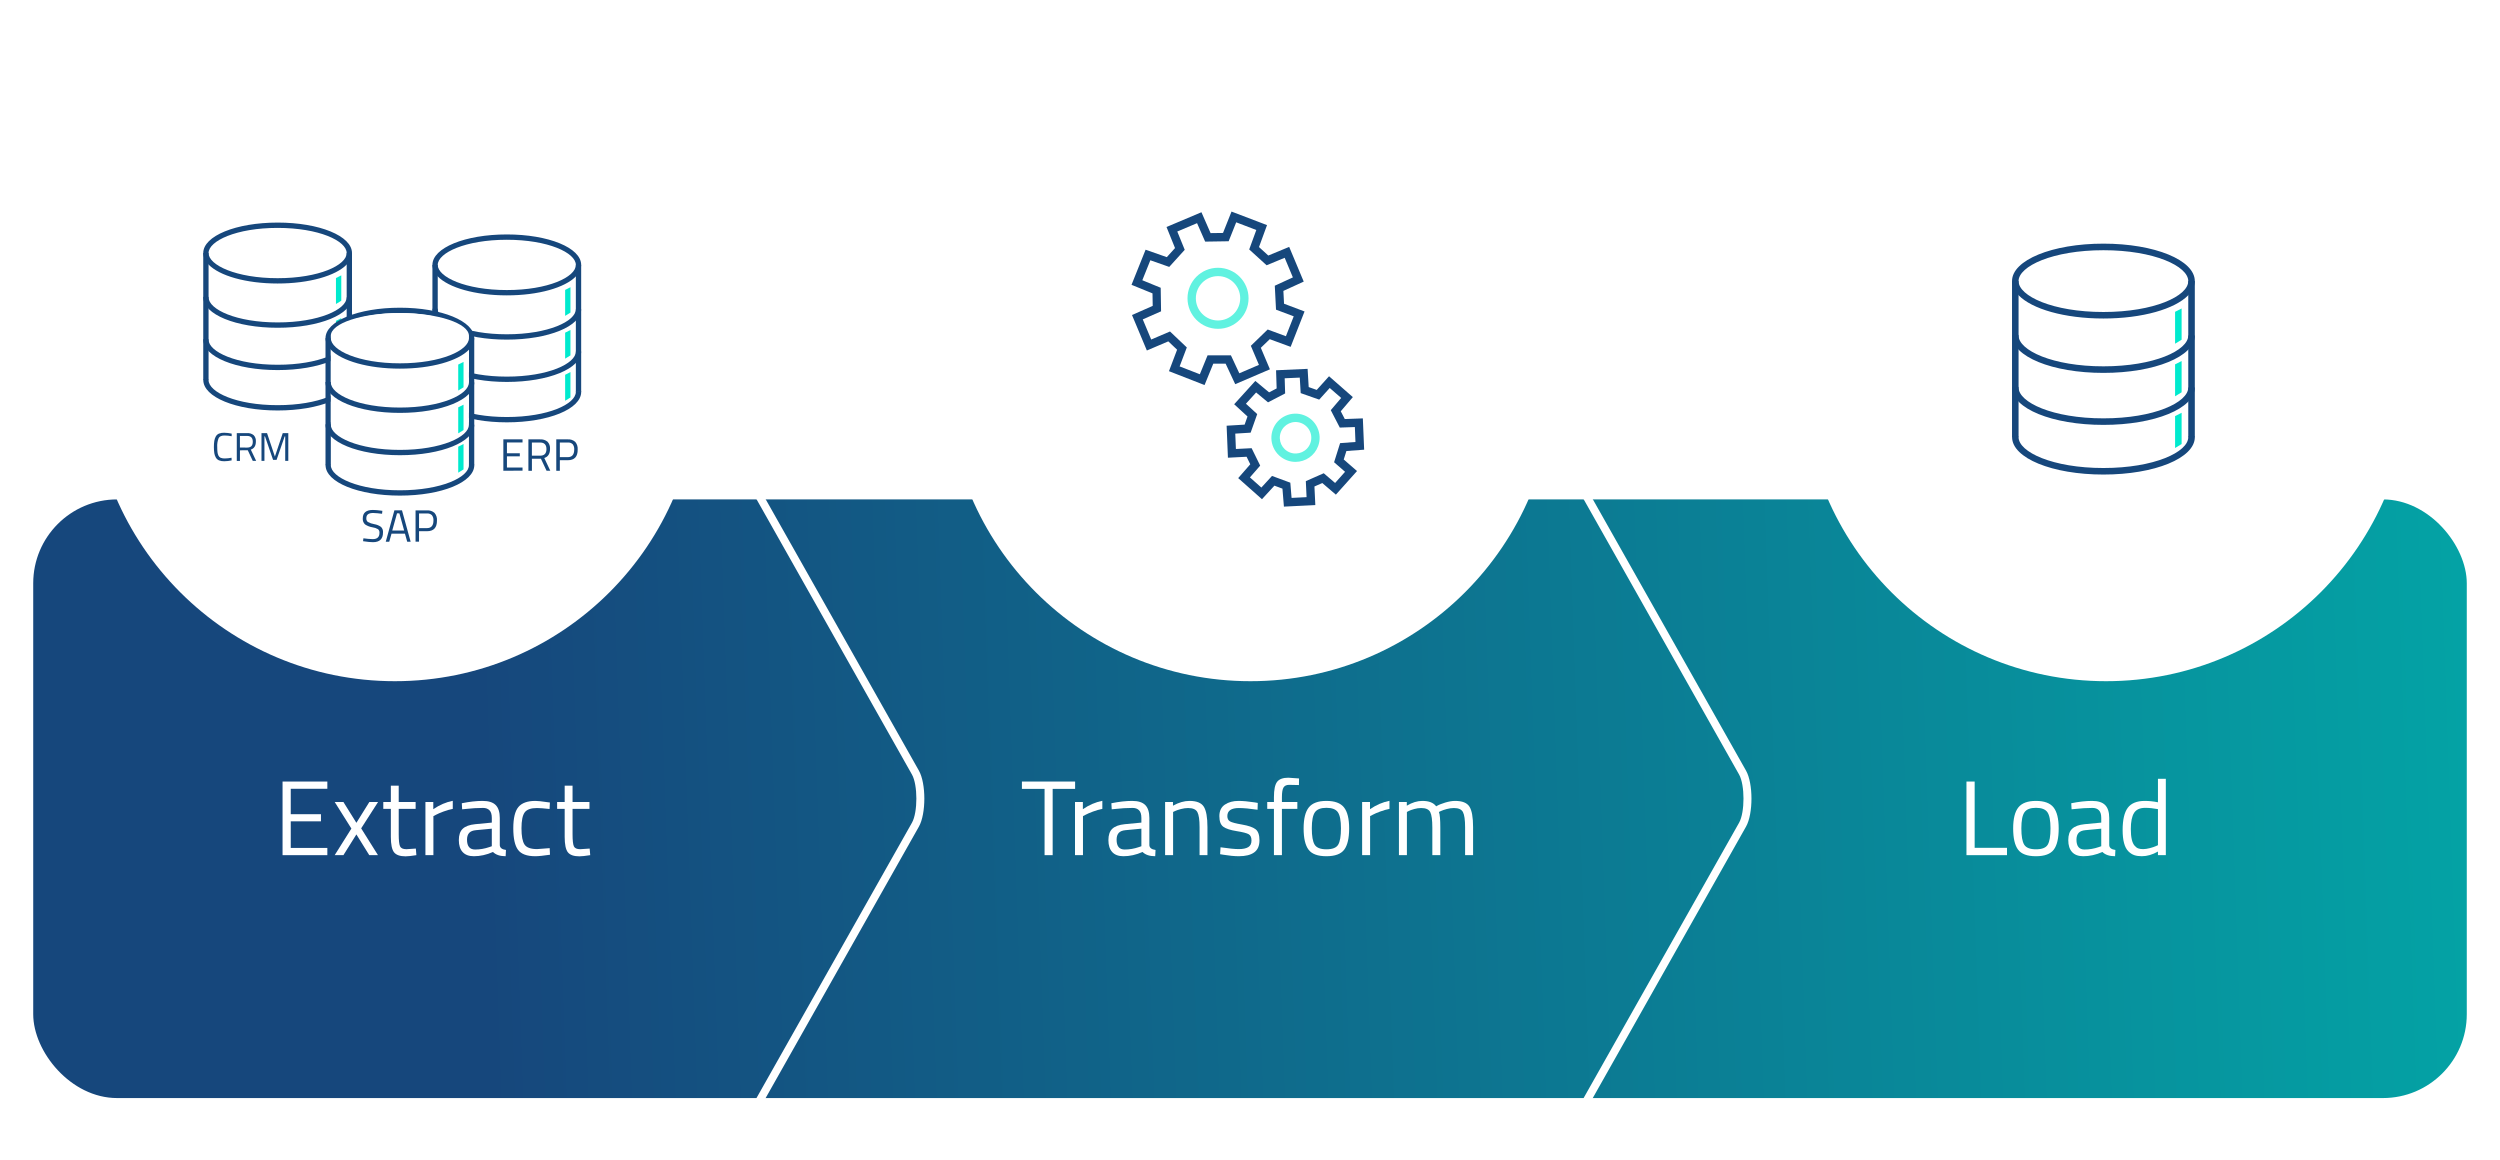 <?xml version="1.0" encoding="UTF-8"?>
<svg xmlns="http://www.w3.org/2000/svg" xmlns:xlink="http://www.w3.org/1999/xlink" id="Ebene_1" viewBox="0 0 940 436.09">
  <defs>
    <style>
      .cls-1 {
        fill: #16477c;
      }

      .cls-2, .cls-3, .cls-4, .cls-5 {
        fill: #fff;
      }

      .cls-3 {
        filter: url(#drop-shadow-4);
      }

      .cls-6 {
        fill: #60f2e0;
      }

      .cls-7 {
        isolation: isolate;
      }

      .cls-4 {
        filter: url(#drop-shadow-5);
      }

      .cls-8 {
        fill: #00eace;
      }

      .cls-5 {
        filter: url(#drop-shadow-6);
      }

      .cls-9 {
        fill: url(#Unbenannter_Verlauf);
      }
    </style>
    <linearGradient id="Unbenannter_Verlauf" data-name="Unbenannter Verlauf" x1="-23.43" y1="-820.18" x2="1338.73" y2="-772.67" gradientTransform="translate(0 -502.65) scale(1 -1)" gradientUnits="userSpaceOnUse">
      <stop offset=".15" stop-color="#16477c"></stop>
      <stop offset=".81" stop-color="#00b5ad"></stop>
    </linearGradient>
    <filter id="drop-shadow-4" x="19" y="12.77" width="259" height="259" filterUnits="userSpaceOnUse">
      <feOffset dx="1" dy="7"></feOffset>
      <feGaussianBlur result="blur" stdDeviation="5"></feGaussianBlur>
      <feFlood flood-color="#000" flood-opacity=".21"></feFlood>
      <feComposite in2="blur" operator="in"></feComposite>
      <feComposite in="SourceGraphic"></feComposite>
    </filter>
    <filter id="drop-shadow-5" x="341" y="12.77" width="259" height="259" filterUnits="userSpaceOnUse">
      <feOffset dx="1" dy="7"></feOffset>
      <feGaussianBlur result="blur-2" stdDeviation="5"></feGaussianBlur>
      <feFlood flood-color="#000" flood-opacity=".21"></feFlood>
      <feComposite in2="blur-2" operator="in"></feComposite>
      <feComposite in="SourceGraphic"></feComposite>
    </filter>
    <filter id="drop-shadow-6" x="662" y="12.77" width="259" height="259" filterUnits="userSpaceOnUse">
      <feOffset dx="1" dy="7"></feOffset>
      <feGaussianBlur result="blur-3" stdDeviation="5"></feGaussianBlur>
      <feFlood flood-color="#000" flood-opacity=".21"></feFlood>
      <feComposite in2="blur-3" operator="in"></feComposite>
      <feComposite in="SourceGraphic"></feComposite>
    </filter>
  </defs>
  <rect class="cls-9" x="12.49" y="187.78" width="915.02" height="225.09" rx="31.54" ry="31.54"></rect>
  <circle class="cls-3" cx="147.47" cy="135.02" r="114.11"></circle>
  <circle class="cls-4" cx="469.17" cy="135.02" r="114.11"></circle>
  <circle class="cls-5" cx="790.88" cy="135.02" r="114.11"></circle>
  <g class="cls-7">
    <path class="cls-2" d="M106.24,321.54v-27.68h16.84v2.72h-13.76v9.56h11.36v2.68h-11.36v10h13.76v2.72h-16.84Z"></path>
    <path class="cls-2" d="M125.84,301.54h3.28l4.88,7.84,4.88-7.84h3.28l-6.36,9.92,6.32,10.08h-3.28l-4.84-7.8-4.88,7.8h-3.28l6.28-10-6.28-10Z"></path>
    <path class="cls-2" d="M156.28,304.14h-6.36v9.56c0,2.29.17,3.8.5,4.52.33.72,1.13,1.08,2.38,1.08l3.56-.24.2,2.48c-1.79.29-3.15.44-4.08.44-2.08,0-3.52-.51-4.32-1.52-.8-1.01-1.2-2.95-1.2-5.8v-10.52h-2.84v-2.6h2.84v-6.12h2.96v6.12h6.36v2.6Z"></path>
    <path class="cls-2" d="M159.96,321.54v-20h2.96v2.72c2.32-1.6,4.76-2.65,7.32-3.16v3.04c-1.12.21-2.29.55-3.5,1-1.21.45-2.14.85-2.78,1.2l-1,.52v14.68h-3Z"></path>
    <path class="cls-2" d="M187.92,307.58v10.24c.08.99.85,1.57,2.32,1.76l-.12,2.36c-2.11,0-3.69-.53-4.76-1.6-2.4,1.07-4.8,1.6-7.2,1.6-1.84,0-3.24-.52-4.2-1.56s-1.44-2.53-1.44-4.48.49-3.38,1.48-4.3c.99-.92,2.53-1.49,4.64-1.7l6.28-.6v-1.72c0-1.36-.29-2.33-.88-2.92-.59-.59-1.39-.88-2.4-.88-2.13,0-4.35.13-6.64.4l-1.24.12-.12-2.28c2.93-.59,5.53-.88,7.8-.88s3.91.52,4.94,1.56c1.03,1.04,1.54,2.67,1.54,4.88ZM175.6,315.74c0,2.45,1.01,3.68,3.04,3.68,1.81,0,3.6-.31,5.36-.92l.92-.32v-6.6l-5.92.56c-1.2.11-2.07.45-2.6,1.04-.53.59-.8,1.44-.8,2.56Z"></path>
    <path class="cls-2" d="M201.32,301.14c.88,0,2.37.16,4.48.48l.96.12-.12,2.44c-2.13-.24-3.71-.36-4.72-.36-2.27,0-3.81.54-4.62,1.62s-1.22,3.08-1.22,6,.38,4.95,1.14,6.1c.76,1.15,2.34,1.72,4.74,1.72l4.72-.36.12,2.48c-2.48.37-4.33.56-5.56.56-3.12,0-5.27-.8-6.46-2.4s-1.78-4.3-1.78-8.1.64-6.47,1.92-8c1.28-1.53,3.41-2.3,6.4-2.3Z"></path>
    <path class="cls-2" d="M221.64,304.14h-6.36v9.56c0,2.29.17,3.8.5,4.52.33.72,1.13,1.08,2.38,1.08l3.56-.24.2,2.48c-1.79.29-3.15.44-4.08.44-2.08,0-3.52-.51-4.32-1.52-.8-1.01-1.2-2.95-1.2-5.8v-10.52h-2.84v-2.6h2.84v-6.12h2.96v6.12h6.36v2.6Z"></path>
  </g>
  <g class="cls-7">
    <g class="cls-7">
      <path class="cls-2" d="M384.24,296.62v-2.76h20v2.76h-8.44v24.92h-3.04v-24.92h-8.52Z"></path>
    </g>
    <g class="cls-7">
      <path class="cls-2" d="M404.2,321.54v-20h2.96v2.72c2.32-1.6,4.76-2.65,7.32-3.16v3.04c-1.12.21-2.29.55-3.5,1-1.21.45-2.14.85-2.78,1.2l-1,.52v14.68h-3Z"></path>
      <path class="cls-2" d="M432.16,307.58v10.24c.08.99.85,1.57,2.32,1.76l-.12,2.36c-2.11,0-3.69-.53-4.76-1.6-2.4,1.07-4.8,1.6-7.2,1.6-1.84,0-3.24-.52-4.2-1.56s-1.44-2.53-1.44-4.48.49-3.38,1.48-4.3c.99-.92,2.53-1.49,4.64-1.7l6.28-.6v-1.72c0-1.36-.29-2.33-.88-2.92-.59-.59-1.39-.88-2.4-.88-2.13,0-4.35.13-6.64.4l-1.24.12-.12-2.28c2.93-.59,5.53-.88,7.8-.88s3.91.52,4.94,1.56c1.03,1.04,1.54,2.67,1.54,4.88ZM419.84,315.74c0,2.45,1.01,3.68,3.04,3.68,1.81,0,3.6-.31,5.36-.92l.92-.32v-6.6l-5.92.56c-1.2.11-2.07.45-2.6,1.04-.53.59-.8,1.44-.8,2.56Z"></path>
      <path class="cls-2" d="M441.08,321.54h-3v-20h2.96v1.4c2.16-1.2,4.23-1.8,6.2-1.8,2.67,0,4.46.72,5.38,2.16.92,1.44,1.38,4,1.38,7.68v10.56h-2.96v-10.48c0-2.77-.27-4.67-.82-5.7-.55-1.03-1.71-1.54-3.5-1.54-.85,0-1.75.13-2.7.38-.95.25-1.67.5-2.18.74l-.76.36v16.24Z"></path>
      <path class="cls-2" d="M465.84,303.82c-2.91,0-4.36,1.01-4.36,3.04,0,.93.33,1.59,1,1.98.67.39,2.19.79,4.56,1.2,2.37.41,4.05.99,5.04,1.74.99.75,1.48,2.15,1.48,4.2s-.66,3.56-1.98,4.52-3.25,1.44-5.78,1.44c-1.65,0-3.6-.19-5.84-.56l-1.2-.2.16-2.6c3.04.45,5.33.68,6.88.68s2.73-.25,3.54-.74c.81-.49,1.22-1.32,1.22-2.48s-.35-1.95-1.04-2.36c-.69-.41-2.21-.81-4.56-1.18-2.35-.37-4.01-.92-5-1.64-.99-.72-1.48-2.05-1.48-4s.69-3.39,2.06-4.32c1.37-.93,3.09-1.4,5.14-1.4,1.63,0,3.67.19,6.12.56l1.12.2-.08,2.56c-2.96-.43-5.29-.64-7-.64Z"></path>
    </g>
    <g class="cls-7">
      <path class="cls-2" d="M482,304.14v17.4h-3v-17.4h-2.52v-2.6h2.52v-1.8c0-2.83.4-4.75,1.2-5.78.8-1.03,2.2-1.54,4.2-1.54l4.04.28-.04,2.48c-1.49-.05-2.73-.08-3.7-.08s-1.67.32-2.08.96c-.41.64-.62,1.88-.62,3.72v1.76h5.8v2.6h-5.8Z"></path>
    </g>
    <g class="cls-7">
      <path class="cls-2" d="M490.16,311.5c0-3.65.65-6.29,1.96-7.92,1.31-1.63,3.51-2.44,6.62-2.44s5.31.81,6.6,2.44c1.29,1.63,1.94,4.27,1.94,7.92s-.61,6.31-1.84,7.96c-1.23,1.65-3.47,2.48-6.72,2.48s-5.49-.83-6.72-2.48c-1.23-1.65-1.84-4.31-1.84-7.96ZM493.24,311.44c0,2.92.35,4.97,1.06,6.14.71,1.17,2.19,1.76,4.44,1.76s3.73-.58,4.42-1.74c.69-1.16,1.04-3.21,1.04-6.14s-.39-4.95-1.16-6.06-2.21-1.66-4.3-1.66-3.53.55-4.32,1.66c-.79,1.11-1.18,3.12-1.18,6.04Z"></path>
      <path class="cls-2" d="M512.16,321.54v-20h2.96v2.72c2.32-1.6,4.76-2.65,7.32-3.16v3.04c-1.12.21-2.29.55-3.5,1-1.21.45-2.14.85-2.78,1.2l-1,.52v14.68h-3Z"></path>
      <path class="cls-2" d="M529,321.54h-3v-20h2.96v1.4c2-1.2,3.95-1.8,5.84-1.8,2.48,0,4.21.68,5.2,2.04.88-.53,2.02-1.01,3.42-1.42,1.4-.41,2.63-.62,3.7-.62,2.67,0,4.46.71,5.38,2.14s1.38,3.99,1.38,7.7v10.56h-3v-10.48c0-2.77-.27-4.67-.8-5.7-.53-1.03-1.67-1.54-3.4-1.54-.88,0-1.79.13-2.72.38-.93.25-1.65.5-2.16.74l-.76.36c.35.88.52,2.83.52,5.84v10.4h-3v-10.32c0-2.88-.26-4.83-.78-5.86-.52-1.03-1.66-1.54-3.42-1.54-.85,0-1.73.13-2.62.38-.89.25-1.58.5-2.06.74l-.68.36v16.24Z"></path>
    </g>
  </g>
  <g class="cls-7">
    <g class="cls-7">
      <path class="cls-2" d="M754.63,321.54h-15.24v-27.68h3.08v24.92h12.16v2.76Z"></path>
    </g>
    <g class="cls-7">
      <path class="cls-2" d="M756.95,311.5c0-3.65.65-6.29,1.96-7.92,1.31-1.63,3.51-2.44,6.62-2.44s5.31.81,6.6,2.44c1.29,1.63,1.94,4.27,1.94,7.92s-.61,6.31-1.84,7.96c-1.23,1.65-3.47,2.48-6.72,2.48s-5.49-.83-6.72-2.48c-1.23-1.65-1.84-4.31-1.84-7.96ZM760.03,311.44c0,2.92.35,4.97,1.06,6.14.71,1.17,2.19,1.76,4.44,1.76s3.73-.58,4.42-1.74c.69-1.16,1.04-3.21,1.04-6.14s-.39-4.95-1.16-6.06-2.21-1.66-4.3-1.66-3.53.55-4.32,1.66c-.79,1.11-1.18,3.12-1.18,6.04Z"></path>
      <path class="cls-2" d="M793.07,307.58v10.24c.08.99.85,1.57,2.32,1.76l-.12,2.36c-2.11,0-3.69-.53-4.76-1.6-2.4,1.07-4.8,1.6-7.2,1.6-1.84,0-3.24-.52-4.2-1.56s-1.44-2.53-1.44-4.48.49-3.38,1.48-4.3c.99-.92,2.53-1.49,4.64-1.7l6.28-.6v-1.72c0-1.36-.29-2.33-.88-2.92-.59-.59-1.39-.88-2.4-.88-2.13,0-4.35.13-6.64.4l-1.24.12-.12-2.28c2.93-.59,5.53-.88,7.8-.88s3.91.52,4.94,1.56c1.03,1.04,1.54,2.67,1.54,4.88ZM780.75,315.74c0,2.45,1.01,3.68,3.04,3.68,1.81,0,3.6-.31,5.36-.92l.92-.32v-6.6l-5.92.56c-1.2.11-2.07.45-2.6,1.04-.53.59-.8,1.44-.8,2.56Z"></path>
      <path class="cls-2" d="M814.35,292.82v28.72h-2.96v-1.36c-2.05,1.17-4.08,1.76-6.08,1.76-1.07,0-2-.13-2.8-.4s-1.55-.75-2.24-1.44c-1.44-1.44-2.16-4.1-2.16-7.98s.65-6.68,1.94-8.4c1.29-1.72,3.43-2.58,6.42-2.58,1.55,0,3.19.17,4.92.52v-8.84h2.96ZM803.95,318.99c.48.19,1.1.28,1.86.28s1.61-.13,2.56-.38c.95-.25,1.69-.5,2.22-.74l.8-.36v-13.56c-1.71-.32-3.29-.48-4.76-.48-2.03,0-3.44.65-4.24,1.94-.8,1.29-1.2,3.3-1.2,6.02,0,3.09.47,5.17,1.4,6.24.43.51.88.85,1.36,1.04Z"></path>
    </g>
  </g>
  <g class="cls-7">
    <g class="cls-7">
      <path class="cls-2" d="M752.58,139.96h-3.71v-10.38h3.71c1.69,0,2.81.67,3.36,2.01.32.77.48,1.78.48,3.03,0,2.61-.65,4.25-1.95,4.93-.52.27-1.15.41-1.89.41ZM755.23,134.62c0-1.99-.44-3.23-1.33-3.72-.36-.2-.8-.3-1.32-.3h-2.55v8.34h2.55c1.77,0,2.65-1.44,2.65-4.32Z"></path>
    </g>
    <g class="cls-7">
      <path class="cls-2" d="M757.42,139.96l2.85-10.38h2.52l2.85,10.38h-1.14l-.75-2.67h-4.44l-.75,2.67h-1.14ZM761.14,130.57l-1.58,5.68h3.93l-1.58-5.68h-.78Z"></path>
    </g>
    <g class="cls-7">
      <path class="cls-2" d="M765.5,130.61v-1.04h7.5v1.04h-3.17v9.34h-1.14v-9.34h-3.2Z"></path>
      <path class="cls-2" d="M774.46,139.96v-10.38h6.31v1.02h-5.16v3.58h4.26v1.01h-4.26v3.75h5.16v1.02h-6.31Z"></path>
      <path class="cls-2" d="M782.76,139.96v-10.38h2.16l3.97,9.36h.32v-9.36h1.14v10.38h-2.12l-4.04-9.36h-.28v9.36h-1.16Z"></path>
    </g>
    <g class="cls-7">
      <path class="cls-2" d="M792.89,129.58h3.77c1.03,0,1.8.21,2.32.64.51.42.77,1.09.77,2,0,.65-.11,1.16-.34,1.52-.22.37-.56.65-1,.86,1.1.38,1.65,1.2,1.65,2.45,0,1.04-.27,1.79-.82,2.24-.55.45-1.35.67-2.39.67h-3.96v-10.38ZM796.62,130.6h-2.57v3.58h2.67c.64,0,1.11-.15,1.4-.46s.44-.76.44-1.38-.16-1.06-.47-1.33c-.32-.28-.81-.41-1.48-.41ZM796.74,135.19h-2.69v3.75h2.76c.68,0,1.2-.14,1.55-.43.35-.29.53-.79.53-1.51,0-.38-.07-.7-.22-.96-.15-.26-.34-.44-.58-.55-.44-.2-.89-.3-1.36-.3Z"></path>
    </g>
    <g class="cls-7">
      <path class="cls-2" d="M801.07,139.96l2.85-10.38h2.52l2.85,10.38h-1.14l-.75-2.67h-4.44l-.75,2.67h-1.14ZM804.79,130.57l-1.58,5.68h3.93l-1.58-5.68h-.78Z"></path>
      <path class="cls-2" d="M810.92,139.96v-10.38h2.16l3.97,9.36h.32v-9.36h1.14v10.38h-2.12l-4.04-9.36h-.28v9.36h-1.16Z"></path>
      <path class="cls-2" d="M822.22,139.96h-1.16v-10.38h1.16v4.83l1.71-.06,2.65-4.77h1.32l-2.97,5.22,3.13,5.16h-1.37l-2.76-4.59-1.72.06v4.53Z"></path>
    </g>
  </g>
  <path class="cls-2" d="M285.52,417.04l-2.61-1.47,60-106.25c2.19-3.89,2.19-14.19,0-18.07l-60-106.26,2.61-1.47,60,106.26c2.71,4.81,2.71,16.2,0,21.01l-60,106.25Z"></path>
  <path class="cls-2" d="M596.52,417.04l-2.61-1.47,60-106.25c2.19-3.89,2.19-14.19,0-18.07l-60-106.26,2.61-1.47,60,106.26c2.71,4.81,2.71,16.2,0,21.01l-60,106.25Z"></path>
  <g>
    <path id="Pfad_480" class="cls-6" d="M495.35,160.82c-2.09-4.55-7.47-6.55-12.02-4.47-4.55,2.09-6.55,7.47-4.47,12.02,1,2.19,2.84,3.89,5.1,4.73,1,.38,2.07.57,3.14.57,3.8,0,7.2-2.36,8.51-5.92.85-2.25.75-4.75-.27-6.93ZM492.68,166.66c-1.14,3.07-4.55,4.63-7.61,3.49s-4.63-4.55-3.49-7.61c1.14-3.07,4.55-4.63,7.61-3.49,1.47.55,2.66,1.65,3.32,3.07.65,1.43.72,3.06.17,4.54Z"></path>
    <path id="Pfad_481" class="cls-6" d="M457.98,100.68c-6.34,0-11.48,5.14-11.48,11.48s5.14,11.48,11.48,11.48,11.48-5.14,11.48-11.48h0c0-6.34-5.15-11.47-11.48-11.48ZM457.98,120.5c-4.61,0-8.34-3.73-8.34-8.34s3.73-8.34,8.34-8.34,8.34,3.73,8.34,8.34h0c-.01,4.6-3.74,8.33-8.34,8.34Z"></path>
    <path id="Pfad_482" class="cls-1" d="M485.28,130.42l5.23-13.31-7.71-2.91-.25-4.82,7.65-3.5-5.47-13.05-7.85,3.25-3.5-3.19,3.02-8.25-13.35-5.09-3.2,8.04-4.67.06-3.44-7.85-13.13,5.55,3.2,7.92-3.09,3.42-7.98-2.8-5.29,13.2,7.89,3.22.08,4.7-7.79,3.44,5.59,13.34,8.06-3.44,3.31,3.14-3.06,8.07,13.38,5.22,3.28-8.03h4.65l3.6,7.7,13.05-5.59-3.42-8.09,3.36-3.24s7.87,2.89,7.87,2.89ZM470.31,130.01l3.05,7.18-7.38,3.17-3.16-6.76h-8.77l-2.91,7.12-7.6-2.95,2.7-7.13-6.32-6-7.07,3.02-3.17-7.57,6.88-3.03-.14-8.86-6.91-2.83,3.02-7.51,7.1,2.5,5.83-6.43-2.8-6.88,7.43-3.14,3.05,6.94,8.83-.14,2.84-7.12,7.56,2.89-2.67,7.31,6.54,5.95,6.8-2.81,3.08,7.37-6.8,3.13.46,9,6.66,2.51-2.94,7.48-6.85-2.53s-6.33,6.13-6.33,6.13Z"></path>
    <path id="Pfad_483" class="cls-1" d="M506.24,169.58l6.68-.5-.49-11.77-6.79.25-1.51-2.92,4.54-5.33-8.95-7.84-4.63,5.14-3.02-1.07-.41-6.85-11.86.53.22,6.83-2.84,1.48-5.18-4.3-7.95,8.77,5.01,4.6-1.08,3.06-6.77.41.49,12.03,7.02-.36,1.38,2.83-4.54,5.2,8.94,7.93,4.68-5.09,3.02,1.12.55,6.76,11.81-.58-.33-6.99,2.95-1.3,5.11,4.37,7.95-8.88-5-4.34,1.01-3.19ZM505.75,177.39l-3.75,4.21-4.27-3.66-6.74,2.97.28,6.02-5.64.28-.47-5.72-6.88-2.54-4.01,4.37-4.3-3.82,3.86-4.43-3.22-6.55-5.91.3-.24-5.78,5.78-.36,2.47-6.98-4.24-3.9,3.83-4.23,4.48,3.71,6.43-3.35-.17-5.7,5.67-.25.35,5.83,6.96,2.45,3.96-4.38,4.3,3.75-3.91,4.59,3.39,6.55,5.67-.2.22,5.61-5.77.44-2.26,7.18s4.13,3.6,4.13,3.6Z"></path>
  </g>
  <g>
    <path class="cls-1" d="M140.3,192.88c-1.71,0-2.56.64-2.56,1.92-.07.56.15,1.12.59,1.48.75.39,1.56.66,2.39.8.92.15,1.79.5,2.54,1.04.56.56.83,1.33.75,2.11,0,2.42-1.26,3.63-3.77,3.63-1.04-.02-2.09-.12-3.12-.29l-.61-.08.13-1.09c1.17.17,2.34.28,3.52.31,1.68,0,2.52-.79,2.52-2.37.05-.52-.15-1.03-.55-1.37-.64-.37-1.34-.61-2.07-.7-1.01-.16-1.97-.53-2.82-1.1-.61-.59-.92-1.42-.84-2.26,0-2.11,1.27-3.17,3.8-3.17,1,.01,2,.1,2.99.25l.58.08-.12,1.11c-1.11-.16-2.23-.26-3.36-.3Z"></path>
    <path class="cls-1" d="M145.05,203.68l3.24-11.79h2.86l3.25,11.79h-1.29l-.85-3.03h-5.05l-.85,3.03h-1.31ZM149.28,193.01l-1.79,6.46h4.47l-1.78-6.44-.9-.02Z"></path>
    <path class="cls-1" d="M160.56,199.73h-3v3.95h-1.31v-11.77h4.31c1.03-.08,2.04.26,2.82.94.67.8,1.01,1.83.92,2.87.02,2.68-1.23,4.02-3.74,4.02ZM157.56,198.57h2.98c1.62,0,2.44-.96,2.44-2.86.06-.72-.15-1.43-.59-2.01-.5-.47-1.17-.7-1.85-.63h-2.98v5.51Z"></path>
  </g>
  <g>
    <path class="cls-1" d="M87.1,173.11c-.92.2-1.85.31-2.78.32-.68.03-1.36-.09-1.99-.34-.49-.22-.91-.59-1.18-1.06-.29-.51-.48-1.06-.57-1.64-.11-.77-.16-1.54-.16-2.31,0-.78.04-1.56.16-2.33.09-.58.29-1.15.57-1.66.27-.47.68-.84,1.17-1.05.62-.24,1.29-.35,1.96-.33.95.02,1.9.13,2.83.33v.98c-.89-.17-1.8-.26-2.71-.27-1.1,0-1.83.32-2.19.98-.43,1.07-.61,2.22-.53,3.36,0,.64.02,1.28.09,1.91.05.45.17.89.36,1.3.17.37.46.66.83.83.52.19,1.06.28,1.61.25.84-.01,1.67-.1,2.49-.27l.04.99Z"></path>
    <path class="cls-1" d="M90.22,169.31v3.99h-1.19v-10.45h3.86c.9-.07,1.79.21,2.49.77.61.64.91,1.52.83,2.4,0,1.6-.64,2.61-1.91,3.03l2.01,4.23h-1.28l-1.87-3.99-2.93.03ZM92.93,168.29c1.42,0,2.12-.73,2.12-2.19s-.71-2.19-2.14-2.19h-2.7v4.36l2.71.02Z"></path>
    <path class="cls-1" d="M98.32,173.28v-10.42h2.09l2.95,8.81,2.95-8.81h2.09v10.42h-1.16v-9.19h-.21l-3.03,8.81h-1.33l-3.03-8.81h-.21v9.19h-1.12Z"></path>
  </g>
  <g>
    <path class="cls-1" d="M189.26,177.01v-11.81h7.21v1.16h-5.86v4.07h4.84v1.14h-4.84v4.23h5.86v1.16l-7.21.05Z"></path>
    <path class="cls-1" d="M200,172.5v4.51h-1.32v-11.81h4.36c1.02-.08,2.03.23,2.82.87.69.73,1.03,1.71.95,2.71,0,1.82-.7,2.96-2.16,3.43l2.26,4.79h-1.41l-2.11-4.51h-3.39ZM203.07,171.34c1.6,0,2.4-.83,2.4-2.48s-.8-2.48-2.43-2.47h-3.05v4.93l3.07.02Z"></path>
    <path class="cls-1" d="M213.5,173.04h-3v3.97h-1.34v-11.81h4.31c1.03-.08,2.04.26,2.82.94.67.8,1,1.82.92,2.86.04,2.7-1.2,4.04-3.71,4.04ZM210.5,171.89h2.98c1.62,0,2.43-.96,2.43-2.87.06-.72-.15-1.43-.58-2-.5-.47-1.17-.7-1.85-.63h-2.98v5.51Z"></path>
  </g>
  <path id="Pfad_1347" class="cls-8" d="M172.29,138.81l2-1.23v-9.55l-2,1.02v9.76Z"></path>
  <path id="Pfad_1348" class="cls-8" d="M172.29,154.9l2-1.23v-9.56l-2,1.02v9.77Z"></path>
  <path id="Pfad_1349" class="cls-8" d="M172.29,177.73l2-1.23v-9.56l-2,1.02v9.77Z"></path>
  <g>
    <path id="Pfad_1347-2" data-name="Pfad_1347" class="cls-8" d="M126.32,114.31l2-1.23v-9.55l-2,1.02v9.76Z"></path>
    <path id="Pfad_1348-2" data-name="Pfad_1348" class="cls-8" d="M126.32,130.4l2-1.23v-9.56l-2,1.02v9.77Z"></path>
    <path id="Pfad_1349-2" data-name="Pfad_1349" class="cls-8" d="M126.32,146.23l2-1.23v-9.56l-2,1.02v9.77Z"></path>
    <path id="Pfad_1350" class="cls-1" d="M104.39,83.69c-15.68,0-27.97,5.03-27.97,11.46.06,1.65.78,3.2,2,4.32,4.08,4.22,14.04,7.13,25.97,7.13s21.87-2.91,25.96-7.12c1.21-1.12,1.93-2.68,2-4.33,0-6.43-12.29-11.46-27.96-11.46ZM104.39,104.6c-15.53,0-25.97-4.89-25.97-9.45s10.44-9.46,25.97-9.46,25.96,4.89,25.96,9.46-10.44,9.45-25.96,9.45Z"></path>
    <path id="Pfad_1351" class="cls-1" d="M130.35,127.7h0c0,4.57-10.43,9.45-25.96,9.45s-25.97-4.89-25.97-9.45c0-.06-.08-.12-.07-.19-.67,0-1.25.03-1.92.04v.14c0,6.43,12.28,11.46,27.96,11.46s27.96-5.03,27.96-11.45h-2Z"></path>
    <path id="Pfad_1352" class="cls-1" d="M130.35,111.78h0c0,4.57-10.43,9.45-25.96,9.45s-25.97-4.88-25.97-9.45c0-.06-.08-.12-.07-.19-.67.01-1.25.03-1.92.04v.14c0,6.44,12.28,11.47,27.96,11.47s27.96-5.03,27.96-11.45h-2Z"></path>
    <path id="Pfad_1353" class="cls-1" d="M130.35,142.68v.21c0,4.57-10.43,9.45-25.96,9.45s-25.97-4.88-25.97-9.45c0-.07-.04-.14-.04-.21h-1.94c0,.07,0,.14,0,.21,0,6.42,12.28,11.45,27.96,11.45s27.96-5.03,27.96-11.45c0-.07,0-.14,0-.21h-1.99Z"></path>
    <rect id="Rechteck_602" class="cls-1" x="76.42" y="95.15" width="2" height="47.75"></rect>
    <rect id="Rechteck_603" class="cls-1" x="130.35" y="95.15" width="2" height="47.75"></rect>
  </g>
  <g>
    <path id="Pfad_1347-3" data-name="Pfad_1347" class="cls-8" d="M817.83,129.24l2.46-1.51v-11.74l-2.46,1.25v11.99Z"></path>
    <path id="Pfad_1348-3" data-name="Pfad_1348" class="cls-8" d="M817.83,149.01l2.46-1.51v-11.75l-2.46,1.25v12.01Z"></path>
    <path id="Pfad_1349-3" data-name="Pfad_1349" class="cls-8" d="M817.83,168.46l2.46-1.51v-11.75l-2.46,1.25v12.01Z"></path>
    <path id="Pfad_1350-2" data-name="Pfad_1350" class="cls-1" d="M790.89,91.61c-19.27,0-34.37,6.18-34.37,14.08.08,2.03.96,3.94,2.46,5.31,5.01,5.19,17.25,8.76,31.91,8.76s26.87-3.58,31.9-8.75c1.49-1.38,2.38-3.29,2.46-5.32,0-7.9-15.1-14.08-34.36-14.08ZM790.89,117.31c-19.08,0-31.91-6.01-31.91-11.61s12.83-11.62,31.91-11.62,31.9,6.01,31.9,11.62-12.83,11.61-31.9,11.61Z"></path>
    <path id="Pfad_1351-2" data-name="Pfad_1351" class="cls-1" d="M822.79,145.69h0c0,5.62-12.82,11.61-31.9,11.61s-31.91-6.01-31.91-11.61c0-.07-.1-.15-.09-.23-.82.01-1.54.04-2.36.05v.17c-.01,7.9,15.09,14.08,34.36,14.08s34.36-6.18,34.36-14.07h-2.46Z"></path>
    <path id="Pfad_1352-2" data-name="Pfad_1352" class="cls-1" d="M822.79,126.13h0c0,5.62-12.82,11.61-31.9,11.61s-31.91-6-31.91-11.61c0-.07-.1-.15-.09-.23-.82.01-1.54.04-2.36.05v.17c-.01,7.91,15.09,14.09,34.36,14.09s34.36-6.18,34.36-14.07h-2.46Z"></path>
    <path id="Pfad_1353-2" data-name="Pfad_1353" class="cls-1" d="M822.79,164.1v.26c0,5.62-12.82,11.61-31.9,11.61s-31.91-6-31.91-11.61c0-.09-.05-.17-.05-.26h-2.38c0,.09-.01.17-.01.26,0,7.89,15.09,14.07,34.36,14.07s34.36-6.18,34.36-14.07c0-.09,0-.17-.01-.26h-2.45Z"></path>
    <rect id="Rechteck_602-2" data-name="Rechteck_602" class="cls-1" x="756.52" y="105.69" width="2.46" height="58.68"></rect>
    <rect id="Rechteck_603-2" data-name="Rechteck_603" class="cls-1" x="822.79" y="105.69" width="2.46" height="58.68"></rect>
  </g>
  <g>
    <path id="Pfad_1347-4" data-name="Pfad_1347" class="cls-8" d="M212.49,118.77l2-1.23v-9.55l-2,1.02v9.76Z"></path>
    <path id="Pfad_1348-4" data-name="Pfad_1348" class="cls-8" d="M212.49,134.86l2-1.23v-9.56l-2,1.02v9.77Z"></path>
    <path id="Pfad_1349-4" data-name="Pfad_1349" class="cls-8" d="M212.49,150.69l2-1.23v-9.56l-2,1.02v9.77Z"></path>
    <path id="Pfad_1350-3" data-name="Pfad_1350" class="cls-1" d="M190.56,88.15c-15.68,0-27.97,5.03-27.97,11.46.06,1.65.78,3.2,2,4.32,4.08,4.22,14.04,7.13,25.97,7.13s21.87-2.91,25.96-7.12c1.21-1.12,1.93-2.68,2-4.33,0-6.43-12.29-11.46-27.96-11.46ZM190.56,109.06c-15.53,0-25.97-4.89-25.97-9.45s10.44-9.46,25.97-9.46,25.96,4.89,25.96,9.46-10.44,9.45-25.96,9.45Z"></path>
    <path id="Pfad_1351-3" data-name="Pfad_1351" class="cls-1" d="M216.52,132.16h0c0,4.57-10.43,9.45-25.96,9.45s-25.97-4.89-25.97-9.45c0-.06-.08-.12-.07-.19-.67,0-1.25.03-1.92.04v.14c0,6.43,12.28,11.46,27.96,11.46s27.96-5.03,27.96-11.45h-2Z"></path>
    <path id="Pfad_1352-3" data-name="Pfad_1352" class="cls-1" d="M216.52,116.24h0c0,4.57-10.43,9.45-25.96,9.45s-25.97-4.88-25.97-9.45c0-.06-.08-.12-.07-.19-.67.01-1.25.03-1.92.04v.14c0,6.44,12.28,11.47,27.96,11.47s27.96-5.03,27.96-11.45h-2Z"></path>
    <path id="Pfad_1353-3" data-name="Pfad_1353" class="cls-1" d="M216.52,147.14v.21c0,4.57-10.43,9.45-25.96,9.45s-25.97-4.88-25.97-9.45c0-.07-.04-.14-.04-.21h-1.94c0,.07,0,.14,0,.21,0,6.42,12.28,11.45,27.96,11.45s27.96-5.03,27.96-11.45c0-.07,0-.14,0-.21h-1.99Z"></path>
    <rect id="Rechteck_602-3" data-name="Rechteck_602" class="cls-1" x="162.59" y="99.61" width="2" height="47.75"></rect>
    <rect id="Rechteck_603-3" data-name="Rechteck_603" class="cls-1" x="216.52" y="99.61" width="2" height="47.75"></rect>
  </g>
  <rect id="Rechteck_602-4" data-name="Rechteck_602" class="cls-1" x="122.39" y="127.16" width="2" height="47.75"></rect>
  <rect id="Rechteck_603-4" data-name="Rechteck_603" class="cls-1" x="176.32" y="127.16" width="2" height="47.75"></rect>
  <rect class="cls-2" x="124.39" y="124.01" width="51.93" height="34.79"></rect>
  <g>
    <path id="Pfad_1350-4" data-name="Pfad_1350" class="cls-1" d="M150.36,115.7c-15.68,0-27.97,5.03-27.97,11.46.06,1.65.78,3.2,2,4.32,4.08,4.22,14.04,7.13,25.97,7.13s21.87-2.91,25.96-7.12c1.21-1.12,1.93-2.68,2-4.33,0-6.43-12.29-11.46-27.96-11.46ZM150.36,136.61c-15.53,0-25.97-4.89-25.97-9.45s10.44-9.46,25.97-9.46,25.96,4.89,25.96,9.46-10.44,9.45-25.96,9.45Z"></path>
    <path id="Pfad_1351-4" data-name="Pfad_1351" class="cls-1" d="M176.32,159.71h0c0,4.57-10.43,9.45-25.96,9.45s-25.97-4.89-25.97-9.45c0-.06-.08-.12-.07-.19-.67,0-1.25.03-1.92.04v.14c0,6.43,12.28,11.46,27.96,11.46s27.96-5.03,27.96-11.45h-2Z"></path>
    <path id="Pfad_1352-4" data-name="Pfad_1352" class="cls-1" d="M176.32,143.79h0c0,4.57-10.43,9.45-25.96,9.45s-25.97-4.88-25.97-9.45c0-.06-.08-.12-.07-.19-.67.01-1.25.03-1.92.04v.14c0,6.44,12.28,11.47,27.96,11.47s27.96-5.03,27.96-11.45h-2Z"></path>
    <path id="Pfad_1353-4" data-name="Pfad_1353" class="cls-1" d="M176.32,174.69v.21c0,4.57-10.43,9.45-25.96,9.45s-25.97-4.88-25.97-9.45c0-.07-.04-.14-.04-.21h-1.94c0,.07,0,.14,0,.21,0,6.42,12.28,11.45,27.96,11.45s27.96-5.03,27.96-11.45c0-.07,0-.14,0-.21h-1.99Z"></path>
  </g>
  <ellipse class="cls-2" cx="150.35" cy="126.28" rx="25.97" ry="8.58"></ellipse>
  <path id="Pfad_1349-5" data-name="Pfad_1349" class="cls-8" d="M172.29,162.94l2-1.23v-9.56l-2,1.02v9.77Z"></path>
  <path id="Pfad_1349-6" data-name="Pfad_1349" class="cls-8" d="M172.29,146.85l2-1.23v-9.56l-2,1.02v9.77Z"></path>
</svg>
